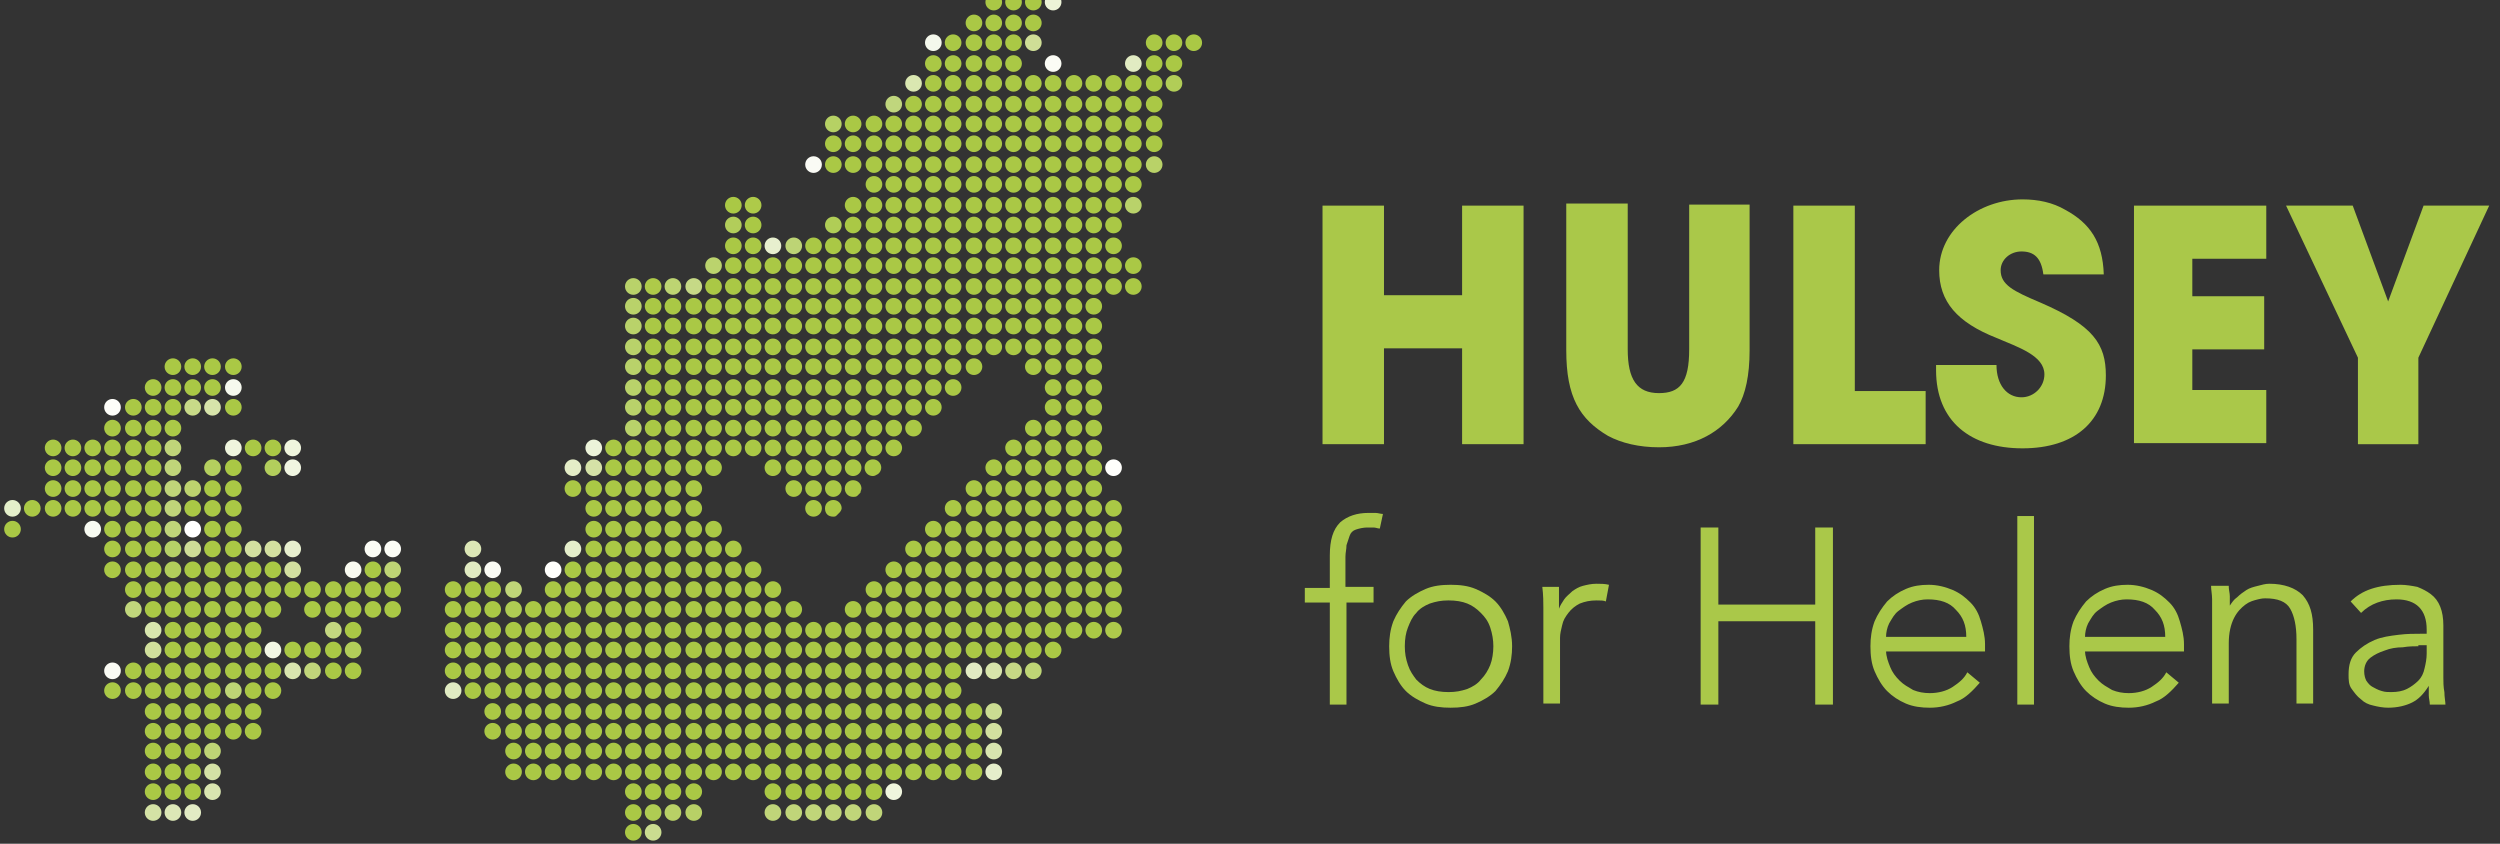<?xml version="1.0" encoding="UTF-8"?> <!-- Generator: Adobe Illustrator 24.2.1, SVG Export Plug-In . SVG Version: 6.00 Build 0) --> <svg xmlns="http://www.w3.org/2000/svg" xmlns:xlink="http://www.w3.org/1999/xlink" version="1.1" id="Layer_1" x="0px" y="0px" viewBox="0 0 240 81" style="enable-background:new 0 0 240 81;" xml:space="preserve"><rect x="0" y="0" width="240" height="81" fill="#333333" stroke="none"/> <style type="text/css"> .st0{enable-background:new ;} .st1{fill:#AAC849;} .st2{fill:#CADC90;} .st3{fill:#AAC845;} .st4{fill:#C0D579;} .st5{fill:#B8D066;} .st6{fill:#AFCC53;} .st7{fill:#E2EBC4;} .st8{fill:#DCE7B6;} .st9{fill:#D4E2A5;} .st10{fill:#EFF5DD;} .st11{fill:#D9E5B0;} .st12{fill:#E5EECB;} .st13{fill:#AECA49;} .st14{fill:#ABC947;} .st15{fill:#AAC945;} .st16{fill:#D4E1A5;} .st17{fill:#D8E5AF;} .st18{fill:#BED475;} .st19{fill:#D2E09F;} .st20{fill:#CBDC92;} .st21{fill:#E0EBC2;} .st22{fill:#BDD575;} .st23{fill:#AAC946;} .st24{fill:#BED575;} .st25{fill:#C6D885;} .st26{fill:#D7E4AA;} .st27{fill:#E2EBC3;} .st28{fill:#C1D67A;} .st29{fill:#D9E5AF;} .st30{fill:#FAFBF4;} .st31{fill:#B2CD59;} .st32{fill:#F2F7E4;} .st33{fill:#D1E09C;} .st34{fill:#AECA4B;} .st35{fill:#C4D780;} .st36{fill:#D8E6AE;} .st37{fill:#C1D77C;} .st38{fill:#C0D678;} .st39{fill:#FFFFFC;} .st40{fill:#E1EBC2;} .st41{fill:#F9FAF0;} .st42{fill:#D3E0A0;} .st43{fill:#B2CE5B;} .st44{fill:#FBFCF5;} .st45{fill:#E7EFCE;} .st46{fill:#CEDD97;} .st47{fill:#B6D167;} .st48{fill:#FFFFFF;} .st49{fill:#F8FBF2;} .st50{fill:#E4EFCA;} .st51{fill:#BDD36E;} .st52{fill:#D5E2A7;} .st53{fill:#E4EDC7;} .st54{fill:#F0F5E1;} .st55{fill:#B3CE5C;} .st56{fill:#B4CF5E;} .st57{fill:#ECF3DA;} .st58{fill:#B9D26A;} .st59{fill:#C8DA88;} .st60{fill:#FDFDF9;} .st61{fill:#F6F9EE;} .st62{fill:#C6D986;} .st63{fill:#BDD472;} .st64{fill:#BBD36D;} .st65{fill:#BDD475;} .st66{fill:#B0CD56;} .st67{fill:#B2CD5A;} .st68{fill:#B9D268;} .st69{fill:#FAFBF5;} .st70{fill:#B6D164;} .st71{fill:#C0D67D;} .st72{fill:#B1CD57;} .st73{fill:#DAE7B1;} .st74{fill:#CFDE96;} .st75{fill:#F4F8EC;} .st76{fill:#ECF3D7;} </style> <g transform="translate(530.162 132.74)"> <g class="st0"> <path class="st1" d="M-389.8-90.1v-9.2h-7.5v9.2h-5.9v-22.9h5.9v8.6h7.5v-8.6h5.9v22.9H-389.8z"></path> <path class="st1" d="M-368.1-113.1h5.9v14c0,2.4-0.4,4.2-1.1,5.4c-1.5,2.4-4.1,3.9-7.6,3.9c-1.9,0-3.6-0.4-4.9-1.1 c-2.7-1.6-4-3.7-4-8.2v-14.1h5.9v14c0,2.9,0.9,4.2,3,4.2c2,0,2.9-1,2.9-4.2V-113.1z"></path> <path class="st1" d="M-358-90.1v-22.9h5.9v17.8h6.8v5.1H-358z"></path> <path class="st1" d="M-334-106.4c-0.2-1.6-0.9-2.2-2.1-2.2c-1.1,0-2,0.8-2,1.8c0,1.4,1.2,2,3.8,3.1c5.1,2.2,6.3,4,6.3,7 c0,4.4-3,7-8,7c-5,0-8.3-2.6-8.3-7.5v-0.5h5.8c0,1.9,1,3.1,2.4,3.1c1.2,0,2.2-1,2.2-2.2c0-1.8-2.5-2.6-4.6-3.5 c-3.8-1.5-5.5-3.5-5.5-6.5c0-3.9,3.8-6.8,8-6.8c1.5,0,2.9,0.3,4.1,1c2.4,1.3,3.6,3.1,3.7,6.2H-334z"></path> <path class="st1" d="M-325.3-90.1v-22.9h12.7v5.1h-7.1v3.6h6.9v5.1h-6.9v3.9h7.1v5.1H-325.3z"></path> <path class="st1" d="M-303.8-90.1v-8.3l-6.9-14.6h6.4l3.4,9.2l3.4-9.2h6.3l-6.8,14.6v8.3H-303.8z"></path> </g> <g class="st0"> <path class="st1" d="M-398.2-74.9h-2.7v9.8h-1.6v-9.8h-2.4v-1.4h2.4v-3.1c0-1.5,0.3-2.5,1-3.2c0.7-0.6,1.6-0.9,2.7-0.9 c0.2,0,0.5,0,0.7,0c0.2,0,0.5,0.1,0.7,0.1l-0.3,1.4c-0.2,0-0.4-0.1-0.6-0.1c-0.2,0-0.4,0-0.6,0c-0.4,0-0.8,0.1-1.1,0.2 c-0.3,0.1-0.5,0.3-0.6,0.6c-0.1,0.3-0.2,0.6-0.3,0.9c0,0.4-0.1,0.7-0.1,1.1v2.9h2.7V-74.9z"></path> <path class="st1" d="M-385-70.7c0,0.8-0.1,1.6-0.4,2.4c-0.3,0.7-0.7,1.3-1.2,1.9c-0.5,0.5-1.2,0.9-1.9,1.2 c-0.7,0.3-1.5,0.4-2.4,0.4c-0.9,0-1.7-0.1-2.4-0.4c-0.7-0.3-1.4-0.7-1.9-1.2c-0.5-0.5-0.9-1.2-1.2-1.9c-0.3-0.7-0.4-1.5-0.4-2.4 c0-0.8,0.1-1.6,0.4-2.4c0.3-0.7,0.7-1.3,1.2-1.9c0.5-0.5,1.2-0.9,1.9-1.2c0.7-0.3,1.5-0.4,2.4-0.4c0.9,0,1.7,0.1,2.4,0.4 c0.7,0.3,1.4,0.7,1.9,1.2c0.5,0.5,0.9,1.2,1.2,1.9C-385.2-72.4-385-71.6-385-70.7z M-386.8-70.7c0-0.6-0.1-1.2-0.3-1.8 s-0.5-1-0.9-1.4c-0.4-0.4-0.8-0.7-1.3-0.9c-0.5-0.2-1.1-0.3-1.8-0.3s-1.2,0.1-1.8,0.3c-0.5,0.2-1,0.5-1.3,0.9 c-0.4,0.4-0.6,0.9-0.8,1.4s-0.3,1.1-0.3,1.8s0.1,1.2,0.3,1.8s0.5,1,0.8,1.4c0.4,0.4,0.8,0.7,1.3,0.9c0.5,0.2,1.1,0.3,1.8,0.3 s1.2-0.1,1.8-0.3c0.5-0.2,1-0.5,1.3-0.9c0.4-0.4,0.7-0.9,0.9-1.4S-386.8-70.1-386.8-70.7z"></path> <path class="st1" d="M-382-72.9c0-0.5,0-1,0-1.5c0-0.5,0-1.2-0.1-2h1.6v2.1h0c0.1-0.3,0.3-0.6,0.5-0.9c0.2-0.3,0.5-0.5,0.8-0.8 c0.3-0.2,0.6-0.4,1-0.5c0.4-0.1,0.8-0.2,1.3-0.2c0.4,0,0.8,0,1.2,0.1l-0.3,1.6c-0.2-0.1-0.5-0.1-0.9-0.1c-0.6,0-1.1,0.1-1.6,0.3 c-0.4,0.2-0.8,0.5-1.1,0.9c-0.3,0.4-0.5,0.7-0.6,1.2c-0.1,0.4-0.2,0.8-0.2,1.2v6.3h-1.6V-72.9z"></path> <path class="st1" d="M-366.9-82.1h1.7v7.4h9.3v-7.4h1.7v17h-1.7v-8h-9.3v8h-1.7V-82.1z"></path> <path class="st1" d="M-349.1-70.3c0,0.6,0.2,1.1,0.4,1.6c0.2,0.5,0.5,0.9,0.9,1.3c0.4,0.4,0.8,0.6,1.3,0.9c0.5,0.2,1,0.3,1.6,0.3 c0.8,0,1.6-0.2,2.2-0.6c0.6-0.4,1.1-0.8,1.4-1.4l1.2,1c-0.7,0.8-1.4,1.5-2.2,1.8c-0.8,0.4-1.7,0.6-2.6,0.6c-0.8,0-1.6-0.1-2.3-0.4 s-1.3-0.7-1.8-1.2c-0.5-0.5-0.9-1.2-1.2-1.9c-0.3-0.7-0.4-1.5-0.4-2.4c0-0.8,0.1-1.6,0.4-2.4c0.3-0.7,0.7-1.3,1.2-1.9 c0.5-0.5,1.1-0.9,1.8-1.2c0.7-0.3,1.4-0.4,2.2-0.4c0.8,0,1.6,0.2,2.3,0.5c0.7,0.3,1.2,0.7,1.7,1.2c0.5,0.5,0.8,1.1,1,1.8 c0.2,0.7,0.4,1.4,0.4,2.2v0.7H-349.1z M-341.4-71.6c0-1.1-0.3-1.9-1-2.6c-0.6-0.7-1.5-1-2.7-1c-0.5,0-1,0.1-1.5,0.3 c-0.5,0.2-0.9,0.5-1.3,0.8c-0.4,0.3-0.6,0.7-0.9,1.2c-0.2,0.4-0.3,0.9-0.3,1.3H-341.4z"></path> <path class="st1" d="M-334.9-65.1h-1.6v-18.1h1.6V-65.1z"></path> <path class="st1" d="M-330-70.3c0,0.6,0.2,1.1,0.4,1.6c0.2,0.5,0.5,0.9,0.9,1.3c0.4,0.4,0.8,0.6,1.3,0.9c0.5,0.2,1,0.3,1.6,0.3 c0.8,0,1.6-0.2,2.2-0.6c0.6-0.4,1.1-0.8,1.4-1.4l1.2,1c-0.7,0.8-1.4,1.5-2.2,1.8c-0.8,0.4-1.7,0.6-2.6,0.6c-0.8,0-1.6-0.1-2.3-0.4 s-1.3-0.7-1.8-1.2c-0.5-0.5-0.9-1.2-1.2-1.9c-0.3-0.7-0.4-1.5-0.4-2.4c0-0.8,0.1-1.6,0.4-2.4c0.3-0.7,0.7-1.3,1.2-1.9 c0.5-0.5,1.1-0.9,1.8-1.2c0.7-0.3,1.4-0.4,2.2-0.4c0.8,0,1.6,0.2,2.3,0.5c0.7,0.3,1.2,0.7,1.7,1.2c0.5,0.5,0.8,1.1,1,1.8 c0.2,0.7,0.4,1.4,0.4,2.2v0.7H-330z M-322.3-71.6c0-1.1-0.3-1.9-1-2.6c-0.6-0.7-1.5-1-2.7-1c-0.5,0-1,0.1-1.5,0.3 c-0.5,0.2-0.9,0.5-1.3,0.8c-0.4,0.3-0.6,0.7-0.9,1.2c-0.2,0.4-0.3,0.9-0.3,1.3H-322.3z"></path> <path class="st1" d="M-316.2-76.4c0,0.3,0.1,0.6,0.1,0.9c0,0.3,0,0.6,0,0.9h0c0.2-0.3,0.4-0.6,0.7-0.8c0.3-0.3,0.6-0.5,0.9-0.7 c0.3-0.2,0.7-0.3,1.1-0.4c0.4-0.1,0.7-0.2,1.1-0.2c1.4,0,2.5,0.4,3.2,1.1c0.7,0.8,1,1.8,1,3.3v7.1h-1.6v-6.2 c0-1.2-0.2-2.2-0.6-2.9s-1.2-1-2.4-1c-0.1,0-0.3,0-0.7,0.1c-0.4,0.1-0.8,0.2-1.2,0.5c-0.4,0.3-0.8,0.7-1.1,1.3s-0.5,1.4-0.5,2.4 v5.8h-1.6v-8.8c0-0.3,0-0.7,0-1.2c0-0.5-0.1-0.9-0.1-1.3H-316.2z"></path> <path class="st1" d="M-297.2-72v-0.3c0-1.9-1-2.9-2.9-2.9c-1.3,0-2.5,0.4-3.4,1.3l-1-1.1c1.1-1.1,2.6-1.6,4.8-1.6 c0.5,0,1.1,0.1,1.6,0.2c0.5,0.2,0.9,0.4,1.3,0.7c0.4,0.3,0.7,0.7,0.9,1.2c0.2,0.5,0.3,1.1,0.3,1.8v5c0,0.4,0,0.9,0.1,1.4 c0,0.5,0.1,0.9,0.1,1.2h-1.5c0-0.3-0.1-0.6-0.1-0.9c0-0.3,0-0.6,0-0.9h0c-0.5,0.8-1,1.3-1.6,1.6c-0.6,0.3-1.4,0.5-2.3,0.5 c-0.5,0-1-0.1-1.4-0.2c-0.5-0.1-0.9-0.3-1.2-0.6c-0.4-0.3-0.6-0.6-0.9-1s-0.3-0.9-0.3-1.4c0-0.9,0.2-1.6,0.7-2.1 c0.5-0.5,1.1-0.9,1.8-1.2s1.5-0.4,2.3-0.5c0.8-0.1,1.5-0.1,2.2-0.1H-297.2z M-298-70.7c-0.4,0-0.9,0-1.5,0.1 c-0.6,0-1.2,0.1-1.7,0.3c-0.6,0.2-1,0.4-1.4,0.7c-0.4,0.3-0.6,0.8-0.6,1.3c0,0.4,0.1,0.7,0.2,0.9c0.2,0.3,0.4,0.5,0.6,0.6 s0.5,0.3,0.9,0.4c0.3,0.1,0.6,0.1,0.9,0.1c0.6,0,1.1-0.1,1.5-0.3c0.4-0.2,0.8-0.5,1.1-0.8s0.5-0.7,0.6-1.2 c0.1-0.4,0.2-0.9,0.2-1.4v-0.8H-298z"></path> </g> </g> <g> <circle class="st2" cx="62.7" cy="79.9" r="0.8"></circle> <circle class="st3" cx="60.8" cy="79.9" r="0.8"></circle> <circle class="st4" cx="83.9" cy="78" r="0.8"></circle> <circle class="st4" cx="81.9" cy="78" r="0.8"></circle> <circle class="st4" cx="80" cy="78" r="0.8"></circle> <circle class="st4" cx="78.1" cy="78" r="0.8"></circle> <circle class="st4" cx="76.2" cy="78" r="0.8"></circle> <circle class="st4" cx="74.2" cy="78" r="0.8"></circle> <circle class="st5" cx="66.6" cy="78" r="0.8"></circle> <circle class="st5" cx="64.6" cy="78" r="0.8"></circle> <circle class="st6" cx="62.7" cy="78" r="0.8"></circle> <circle class="st3" cx="60.8" cy="78" r="0.8"></circle> <circle class="st7" cx="18.5" cy="78" r="0.8"></circle> <circle class="st8" cx="16.6" cy="78" r="0.8"></circle> <circle class="st9" cx="14.7" cy="78" r="0.8"></circle> <circle class="st10" cx="85.8" cy="76" r="0.8"></circle> <circle class="st3" cx="83.9" cy="76" r="0.8"></circle> <circle class="st3" cx="81.9" cy="76" r="0.8"></circle> <circle class="st3" cx="80" cy="76" r="0.8"></circle> <circle class="st3" cx="78.1" cy="76" r="0.8"></circle> <circle class="st3" cx="76.2" cy="76" r="0.8"></circle> <circle class="st3" cx="74.2" cy="76" r="0.8"></circle> <circle class="st3" cx="66.6" cy="76" r="0.8"></circle> <circle class="st3" cx="64.6" cy="76" r="0.8"></circle> <circle class="st3" cx="62.7" cy="76" r="0.8"></circle> <circle class="st3" cx="60.8" cy="76" r="0.8"></circle> <circle class="st11" cx="20.4" cy="76" r="0.8"></circle> <circle class="st3" cx="18.5" cy="76" r="0.8"></circle> <circle class="st3" cx="16.6" cy="76" r="0.8"></circle> <circle class="st3" cx="14.7" cy="76" r="0.8"></circle> <circle class="st12" cx="95.4" cy="74.1" r="0.8"></circle> <circle class="st13" cx="93.5" cy="74.1" r="0.8"></circle> <circle class="st14" cx="91.5" cy="74.1" r="0.8"></circle> <circle class="st14" cx="89.6" cy="74.1" r="0.8"></circle> <circle class="st14" cx="87.7" cy="74.1" r="0.8"></circle> <circle class="st15" cx="85.8" cy="74.1" r="0.8"></circle> <circle class="st3" cx="83.9" cy="74.1" r="0.8"></circle> <circle class="st3" cx="81.9" cy="74.1" r="0.8"></circle> <circle class="st3" cx="80" cy="74.1" r="0.8"></circle> <circle class="st3" cx="78.1" cy="74.1" r="0.8"></circle> <circle class="st3" cx="76.2" cy="74.1" r="0.8"></circle> <circle class="st3" cx="74.2" cy="74.1" r="0.8"></circle> <circle class="st3" cx="72.3" cy="74.1" r="0.8"></circle> <circle class="st3" cx="70.4" cy="74.1" r="0.8"></circle> <circle class="st3" cx="68.5" cy="74.1" r="0.8"></circle> <circle class="st3" cx="66.6" cy="74.1" r="0.8"></circle> <circle class="st3" cx="64.6" cy="74.1" r="0.8"></circle> <circle class="st3" cx="62.7" cy="74.1" r="0.8"></circle> <circle class="st3" cx="60.8" cy="74.1" r="0.8"></circle> <circle class="st3" cx="58.9" cy="74.1" r="0.8"></circle> <circle class="st3" cx="57" cy="74.1" r="0.8"></circle> <circle class="st3" cx="55" cy="74.1" r="0.8"></circle> <circle class="st3" cx="53.1" cy="74.1" r="0.8"></circle> <circle class="st3" cx="51.2" cy="74.1" r="0.8"></circle> <circle class="st3" cx="49.3" cy="74.1" r="0.8"></circle> <circle class="st16" cx="20.4" cy="74.1" r="0.8"></circle> <circle class="st3" cx="18.5" cy="74.1" r="0.8"></circle> <circle class="st3" cx="16.6" cy="74.1" r="0.8"></circle> <circle class="st3" cx="14.7" cy="74.1" r="0.8"></circle> <circle class="st17" cx="95.4" cy="72.1" r="0.8"></circle> <circle class="st3" cx="93.5" cy="72.1" r="0.8"></circle> <circle class="st3" cx="91.5" cy="72.1" r="0.8"></circle> <circle class="st3" cx="89.6" cy="72.1" r="0.8"></circle> <circle class="st3" cx="87.7" cy="72.1" r="0.8"></circle> <circle class="st3" cx="85.8" cy="72.1" r="0.8"></circle> <circle class="st3" cx="83.9" cy="72.1" r="0.8"></circle> <circle class="st3" cx="81.9" cy="72.1" r="0.8"></circle> <circle class="st3" cx="80" cy="72.1" r="0.8"></circle> <circle class="st3" cx="78.1" cy="72.1" r="0.8"></circle> <circle class="st3" cx="76.2" cy="72.1" r="0.8"></circle> <circle class="st3" cx="74.2" cy="72.1" r="0.8"></circle> <circle class="st3" cx="72.3" cy="72.1" r="0.8"></circle> <circle class="st3" cx="70.4" cy="72.1" r="0.8"></circle> <circle class="st3" cx="68.5" cy="72.1" r="0.8"></circle> <circle class="st3" cx="66.6" cy="72.1" r="0.8"></circle> <circle class="st3" cx="64.6" cy="72.1" r="0.8"></circle> <circle class="st3" cx="62.7" cy="72.1" r="0.8"></circle> <circle class="st3" cx="60.8" cy="72.1" r="0.8"></circle> <circle class="st3" cx="58.9" cy="72.1" r="0.8"></circle> <circle class="st3" cx="57" cy="72.1" r="0.8"></circle> <circle class="st3" cx="55" cy="72.1" r="0.8"></circle> <circle class="st3" cx="53.1" cy="72.1" r="0.8"></circle> <circle class="st3" cx="51.2" cy="72.1" r="0.8"></circle> <circle class="st3" cx="49.3" cy="72.1" r="0.8"></circle> <circle class="st18" cx="20.4" cy="72.1" r="0.8"></circle> <circle class="st3" cx="18.5" cy="72.1" r="0.8"></circle> <circle class="st3" cx="16.6" cy="72.1" r="0.8"></circle> <circle class="st3" cx="14.7" cy="72.1" r="0.8"></circle> <circle class="st19" cx="95.4" cy="70.2" r="0.8"></circle> <circle class="st3" cx="93.5" cy="70.2" r="0.8"></circle> <circle class="st3" cx="91.5" cy="70.2" r="0.8"></circle> <circle class="st3" cx="89.6" cy="70.2" r="0.8"></circle> <circle class="st3" cx="87.7" cy="70.2" r="0.8"></circle> <circle class="st3" cx="85.8" cy="70.2" r="0.8"></circle> <circle class="st3" cx="83.9" cy="70.2" r="0.8"></circle> <circle class="st3" cx="81.9" cy="70.2" r="0.8"></circle> <circle class="st3" cx="80" cy="70.2" r="0.8"></circle> <circle class="st3" cx="78.1" cy="70.2" r="0.8"></circle> <circle class="st3" cx="76.2" cy="70.2" r="0.8"></circle> <circle class="st3" cx="74.2" cy="70.2" r="0.8"></circle> <circle class="st3" cx="72.3" cy="70.2" r="0.8"></circle> <circle class="st3" cx="70.4" cy="70.2" r="0.8"></circle> <circle class="st3" cx="68.5" cy="70.2" r="0.8"></circle> <circle class="st3" cx="66.6" cy="70.2" r="0.8"></circle> <circle class="st3" cx="64.6" cy="70.2" r="0.8"></circle> <circle class="st3" cx="62.7" cy="70.2" r="0.8"></circle> <circle class="st3" cx="60.8" cy="70.2" r="0.8"></circle> <circle class="st3" cx="58.9" cy="70.2" r="0.8"></circle> <circle class="st3" cx="57" cy="70.2" r="0.8"></circle> <circle class="st3" cx="55" cy="70.2" r="0.8"></circle> <circle class="st3" cx="53.1" cy="70.2" r="0.8"></circle> <circle class="st3" cx="51.2" cy="70.2" r="0.8"></circle> <circle class="st3" cx="49.3" cy="70.2" r="0.8"></circle> <circle class="st3" cx="47.3" cy="70.2" r="0.8"></circle> <circle class="st3" cx="24.3" cy="70.2" r="0.8"></circle> <circle class="st3" cx="22.4" cy="70.2" r="0.8"></circle> <circle class="st3" cx="20.4" cy="70.2" r="0.8"></circle> <circle class="st3" cx="18.5" cy="70.2" r="0.8"></circle> <circle class="st3" cx="16.6" cy="70.2" r="0.8"></circle> <circle class="st3" cx="14.7" cy="70.2" r="0.8"></circle> <circle class="st20" cx="95.4" cy="68.3" r="0.8"></circle> <circle class="st3" cx="93.5" cy="68.3" r="0.8"></circle> <circle class="st3" cx="91.5" cy="68.3" r="0.8"></circle> <circle class="st3" cx="89.6" cy="68.3" r="0.8"></circle> <circle class="st3" cx="87.7" cy="68.3" r="0.8"></circle> <circle class="st3" cx="85.8" cy="68.3" r="0.8"></circle> <circle class="st3" cx="83.9" cy="68.3" r="0.8"></circle> <circle class="st3" cx="81.9" cy="68.3" r="0.8"></circle> <circle class="st3" cx="80" cy="68.3" r="0.8"></circle> <circle class="st3" cx="78.1" cy="68.3" r="0.8"></circle> <circle class="st3" cx="76.2" cy="68.3" r="0.8"></circle> <circle class="st3" cx="74.2" cy="68.3" r="0.8"></circle> <circle class="st3" cx="72.3" cy="68.3" r="0.8"></circle> <circle class="st3" cx="70.4" cy="68.3" r="0.8"></circle> <circle class="st3" cx="68.5" cy="68.3" r="0.8"></circle> <circle class="st3" cx="66.6" cy="68.3" r="0.8"></circle> <circle class="st3" cx="64.6" cy="68.3" r="0.8"></circle> <circle class="st3" cx="62.7" cy="68.3" r="0.8"></circle> <circle class="st3" cx="60.8" cy="68.3" r="0.8"></circle> <circle class="st3" cx="58.9" cy="68.3" r="0.8"></circle> <circle class="st3" cx="57" cy="68.3" r="0.8"></circle> <circle class="st3" cx="55" cy="68.3" r="0.8"></circle> <circle class="st3" cx="53.1" cy="68.3" r="0.8"></circle> <circle class="st3" cx="51.2" cy="68.3" r="0.8"></circle> <circle class="st3" cx="49.3" cy="68.3" r="0.8"></circle> <circle class="st3" cx="47.3" cy="68.3" r="0.8"></circle> <circle class="st3" cx="24.3" cy="68.3" r="0.8"></circle> <circle class="st3" cx="22.4" cy="68.3" r="0.8"></circle> <circle class="st3" cx="20.4" cy="68.3" r="0.8"></circle> <circle class="st3" cx="18.5" cy="68.3" r="0.8"></circle> <circle class="st3" cx="16.6" cy="68.3" r="0.8"></circle> <circle class="st3" cx="14.7" cy="68.3" r="0.8"></circle> <circle class="st3" cx="91.5" cy="66.3" r="0.8"></circle> <circle class="st3" cx="89.6" cy="66.3" r="0.8"></circle> <circle class="st3" cx="87.7" cy="66.3" r="0.8"></circle> <circle class="st3" cx="85.8" cy="66.3" r="0.8"></circle> <circle class="st3" cx="83.9" cy="66.3" r="0.8"></circle> <circle class="st3" cx="81.9" cy="66.3" r="0.8"></circle> <circle class="st3" cx="80" cy="66.3" r="0.8"></circle> <circle class="st3" cx="78.1" cy="66.3" r="0.8"></circle> <circle class="st3" cx="76.2" cy="66.3" r="0.8"></circle> <circle class="st3" cx="74.2" cy="66.3" r="0.8"></circle> <circle class="st3" cx="72.3" cy="66.3" r="0.8"></circle> <circle class="st3" cx="70.4" cy="66.3" r="0.8"></circle> <circle class="st3" cx="68.5" cy="66.3" r="0.8"></circle> <circle class="st3" cx="66.6" cy="66.3" r="0.8"></circle> <circle class="st3" cx="64.6" cy="66.3" r="0.8"></circle> <circle class="st3" cx="62.7" cy="66.3" r="0.8"></circle> <circle class="st3" cx="60.8" cy="66.3" r="0.8"></circle> <circle class="st3" cx="58.9" cy="66.3" r="0.8"></circle> <circle class="st3" cx="57" cy="66.3" r="0.8"></circle> <circle class="st3" cx="55" cy="66.3" r="0.8"></circle> <circle class="st3" cx="53.1" cy="66.3" r="0.8"></circle> <circle class="st3" cx="51.2" cy="66.3" r="0.8"></circle> <circle class="st3" cx="49.3" cy="66.3" r="0.8"></circle> <circle class="st3" cx="47.3" cy="66.3" r="0.8"></circle> <circle class="st3" cx="45.4" cy="66.3" r="0.8"></circle> <circle class="st21" cx="43.5" cy="66.3" r="0.8"></circle> <circle class="st3" cx="26.2" cy="66.3" r="0.8"></circle> <circle class="st3" cx="24.3" cy="66.3" r="0.8"></circle> <circle class="st22" cx="22.4" cy="66.3" r="0.8"></circle> <circle class="st3" cx="20.4" cy="66.3" r="0.8"></circle> <circle class="st3" cx="18.5" cy="66.3" r="0.8"></circle> <circle class="st3" cx="16.6" cy="66.3" r="0.8"></circle> <circle class="st3" cx="14.7" cy="66.3" r="0.8"></circle> <circle class="st3" cx="12.8" cy="66.3" r="0.8"></circle> <circle class="st23" cx="10.8" cy="66.3" r="0.8"></circle> <circle class="st24" cx="99.2" cy="64.4" r="0.8"></circle> <circle class="st25" cx="97.3" cy="64.4" r="0.8"></circle> <circle class="st26" cx="95.4" cy="64.4" r="0.8"></circle> <circle class="st27" cx="93.5" cy="64.4" r="0.8"></circle> <circle class="st3" cx="91.5" cy="64.4" r="0.8"></circle> <circle class="st3" cx="89.6" cy="64.4" r="0.8"></circle> <circle class="st3" cx="87.7" cy="64.4" r="0.8"></circle> <circle class="st3" cx="85.8" cy="64.4" r="0.8"></circle> <circle class="st3" cx="83.9" cy="64.4" r="0.8"></circle> <circle class="st3" cx="81.9" cy="64.4" r="0.8"></circle> <circle class="st3" cx="80" cy="64.4" r="0.8"></circle> <circle class="st3" cx="78.1" cy="64.4" r="0.8"></circle> <circle class="st3" cx="76.2" cy="64.4" r="0.8"></circle> <circle class="st3" cx="74.2" cy="64.4" r="0.8"></circle> <circle class="st3" cx="72.3" cy="64.4" r="0.8"></circle> <circle class="st3" cx="70.4" cy="64.4" r="0.8"></circle> <circle class="st3" cx="68.5" cy="64.4" r="0.8"></circle> <circle class="st3" cx="66.6" cy="64.4" r="0.8"></circle> <circle class="st3" cx="64.6" cy="64.4" r="0.8"></circle> <circle class="st3" cx="62.7" cy="64.4" r="0.8"></circle> <circle class="st3" cx="60.8" cy="64.4" r="0.8"></circle> <circle class="st3" cx="58.9" cy="64.4" r="0.8"></circle> <circle class="st3" cx="57" cy="64.4" r="0.8"></circle> <circle class="st3" cx="55" cy="64.4" r="0.8"></circle> <circle class="st3" cx="53.1" cy="64.4" r="0.8"></circle> <circle class="st3" cx="51.2" cy="64.4" r="0.8"></circle> <circle class="st3" cx="49.3" cy="64.4" r="0.8"></circle> <circle class="st3" cx="47.3" cy="64.4" r="0.8"></circle> <circle class="st3" cx="45.4" cy="64.4" r="0.8"></circle> <circle class="st3" cx="43.5" cy="64.4" r="0.8"></circle> <circle class="st3" cx="33.9" cy="64.4" r="0.8"></circle> <circle class="st3" cx="32" cy="64.4" r="0.8"></circle> <circle class="st28" cx="30" cy="64.4" r="0.8"></circle> <circle class="st29" cx="28.1" cy="64.4" r="0.8"></circle> <circle class="st3" cx="26.2" cy="64.4" r="0.8"></circle> <circle class="st3" cx="24.3" cy="64.4" r="0.8"></circle> <circle class="st3" cx="22.4" cy="64.4" r="0.8"></circle> <circle class="st3" cx="20.4" cy="64.4" r="0.8"></circle> <circle class="st3" cx="18.5" cy="64.4" r="0.8"></circle> <circle class="st3" cx="16.6" cy="64.4" r="0.8"></circle> <circle class="st3" cx="14.7" cy="64.4" r="0.8"></circle> <circle class="st3" cx="12.8" cy="64.4" r="0.8"></circle> <circle class="st30" cx="10.8" cy="64.4" r="0.8"></circle> <circle class="st3" cx="101.1" cy="62.4" r="0.8"></circle> <circle class="st3" cx="99.2" cy="62.4" r="0.8"></circle> <circle class="st3" cx="97.3" cy="62.4" r="0.8"></circle> <circle class="st3" cx="95.4" cy="62.4" r="0.8"></circle> <circle class="st3" cx="93.5" cy="62.4" r="0.8"></circle> <circle class="st3" cx="91.5" cy="62.4" r="0.8"></circle> <circle class="st3" cx="89.6" cy="62.4" r="0.8"></circle> <circle class="st3" cx="87.7" cy="62.4" r="0.8"></circle> <circle class="st3" cx="85.8" cy="62.4" r="0.8"></circle> <circle class="st3" cx="83.9" cy="62.4" r="0.8"></circle> <circle class="st3" cx="81.9" cy="62.4" r="0.8"></circle> <circle class="st3" cx="80" cy="62.4" r="0.8"></circle> <circle class="st3" cx="78.1" cy="62.4" r="0.8"></circle> <circle class="st3" cx="76.2" cy="62.4" r="0.8"></circle> <circle class="st3" cx="74.2" cy="62.4" r="0.8"></circle> <circle class="st3" cx="72.3" cy="62.4" r="0.8"></circle> <circle class="st3" cx="70.4" cy="62.4" r="0.8"></circle> <circle class="st3" cx="68.5" cy="62.4" r="0.8"></circle> <circle class="st3" cx="66.6" cy="62.4" r="0.8"></circle> <circle class="st3" cx="64.6" cy="62.4" r="0.8"></circle> <circle class="st3" cx="62.7" cy="62.4" r="0.8"></circle> <circle class="st3" cx="60.8" cy="62.4" r="0.8"></circle> <circle class="st3" cx="58.9" cy="62.4" r="0.8"></circle> <circle class="st3" cx="57" cy="62.4" r="0.8"></circle> <circle class="st3" cx="55" cy="62.4" r="0.8"></circle> <circle class="st3" cx="53.1" cy="62.4" r="0.8"></circle> <circle class="st3" cx="51.2" cy="62.4" r="0.8"></circle> <circle class="st3" cx="49.3" cy="62.4" r="0.8"></circle> <circle class="st3" cx="47.3" cy="62.4" r="0.8"></circle> <circle class="st3" cx="45.4" cy="62.4" r="0.8"></circle> <circle class="st3" cx="43.5" cy="62.4" r="0.8"></circle> <circle class="st31" cx="33.9" cy="62.4" r="0.8"></circle> <circle class="st3" cx="32" cy="62.4" r="0.8"></circle> <circle class="st3" cx="30" cy="62.4" r="0.8"></circle> <circle class="st3" cx="28.1" cy="62.4" r="0.8"></circle> <circle class="st32" cx="26.2" cy="62.4" r="0.8"></circle> <circle class="st3" cx="24.3" cy="62.4" r="0.8"></circle> <circle class="st3" cx="22.4" cy="62.4" r="0.8"></circle> <circle class="st3" cx="20.4" cy="62.4" r="0.8"></circle> <circle class="st3" cx="18.5" cy="62.4" r="0.8"></circle> <circle class="st3" cx="16.6" cy="62.4" r="0.8"></circle> <circle class="st33" cx="14.7" cy="62.4" r="0.8"></circle> <circle class="st34" cx="106.9" cy="60.5" r="0.8"></circle> <circle class="st3" cx="105" cy="60.5" r="0.8"></circle> <circle class="st23" cx="103.1" cy="60.5" r="0.8"></circle> <circle class="st3" cx="101.1" cy="60.5" r="0.8"></circle> <circle class="st3" cx="99.2" cy="60.5" r="0.8"></circle> <circle class="st3" cx="97.3" cy="60.5" r="0.8"></circle> <circle class="st3" cx="95.4" cy="60.5" r="0.8"></circle> <circle class="st3" cx="93.5" cy="60.5" r="0.8"></circle> <circle class="st3" cx="91.5" cy="60.5" r="0.8"></circle> <circle class="st3" cx="89.6" cy="60.5" r="0.8"></circle> <circle class="st3" cx="87.7" cy="60.5" r="0.8"></circle> <circle class="st3" cx="85.8" cy="60.5" r="0.8"></circle> <circle class="st3" cx="83.9" cy="60.5" r="0.8"></circle> <circle class="st3" cx="81.9" cy="60.5" r="0.8"></circle> <circle class="st3" cx="80" cy="60.5" r="0.8"></circle> <circle class="st3" cx="78.1" cy="60.5" r="0.8"></circle> <circle class="st3" cx="76.2" cy="60.5" r="0.8"></circle> <circle class="st3" cx="74.2" cy="60.5" r="0.8"></circle> <circle class="st3" cx="72.3" cy="60.5" r="0.8"></circle> <circle class="st3" cx="70.4" cy="60.5" r="0.8"></circle> <circle class="st3" cx="68.5" cy="60.5" r="0.8"></circle> <circle class="st3" cx="66.6" cy="60.5" r="0.8"></circle> <circle class="st3" cx="64.6" cy="60.5" r="0.8"></circle> <circle class="st3" cx="62.7" cy="60.5" r="0.8"></circle> <circle class="st3" cx="60.8" cy="60.5" r="0.8"></circle> <circle class="st3" cx="58.9" cy="60.5" r="0.8"></circle> <circle class="st3" cx="57" cy="60.5" r="0.8"></circle> <circle class="st3" cx="55" cy="60.5" r="0.8"></circle> <circle class="st3" cx="53.1" cy="60.5" r="0.8"></circle> <circle class="st3" cx="51.2" cy="60.5" r="0.8"></circle> <circle class="st3" cx="49.3" cy="60.5" r="0.8"></circle> <circle class="st3" cx="47.3" cy="60.5" r="0.8"></circle> <circle class="st3" cx="45.4" cy="60.5" r="0.8"></circle> <circle class="st3" cx="43.5" cy="60.5" r="0.8"></circle> <circle class="st3" cx="33.9" cy="60.5" r="0.8"></circle> <circle class="st35" cx="32" cy="60.5" r="0.8"></circle> <circle class="st3" cx="24.3" cy="60.5" r="0.8"></circle> <circle class="st3" cx="22.4" cy="60.5" r="0.8"></circle> <circle class="st3" cx="20.4" cy="60.5" r="0.8"></circle> <circle class="st3" cx="18.5" cy="60.5" r="0.8"></circle> <circle class="st3" cx="16.6" cy="60.5" r="0.8"></circle> <circle class="st36" cx="14.7" cy="60.5" r="0.8"></circle> <circle class="st3" cx="106.9" cy="58.5" r="0.8"></circle> <circle class="st3" cx="105" cy="58.5" r="0.8"></circle> <circle class="st3" cx="103.1" cy="58.5" r="0.8"></circle> <circle class="st3" cx="101.1" cy="58.5" r="0.8"></circle> <circle class="st3" cx="66.6" cy="58.5" r="0.8"></circle> <circle class="st3" cx="64.6" cy="58.5" r="0.8"></circle> <circle class="st3" cx="62.7" cy="58.5" r="0.8"></circle> <circle class="st3" cx="60.8" cy="58.5" r="0.8"></circle> <circle class="st3" cx="58.9" cy="58.5" r="0.8"></circle> <circle class="st3" cx="57" cy="58.5" r="0.8"></circle> <circle class="st3" cx="55" cy="58.5" r="0.8"></circle> <circle class="st3" cx="53.1" cy="58.5" r="0.8"></circle> <circle class="st3" cx="51.2" cy="58.5" r="0.8"></circle> <circle class="st6" cx="49.3" cy="58.5" r="0.8"></circle> <circle class="st3" cx="47.3" cy="58.5" r="0.8"></circle> <circle class="st3" cx="45.4" cy="58.5" r="0.8"></circle> <circle class="st3" cx="43.5" cy="58.5" r="0.8"></circle> <circle class="st3" cx="37.7" cy="58.5" r="0.8"></circle> <circle class="st3" cx="35.8" cy="58.5" r="0.8"></circle> <circle class="st3" cx="33.9" cy="58.5" r="0.8"></circle> <circle class="st3" cx="32" cy="58.5" r="0.8"></circle> <circle class="st15" cx="30" cy="58.5" r="0.8"></circle> <circle class="st3" cx="26.2" cy="58.5" r="0.8"></circle> <circle class="st3" cx="24.3" cy="58.5" r="0.8"></circle> <circle class="st3" cx="22.4" cy="58.5" r="0.8"></circle> <circle class="st3" cx="20.4" cy="58.5" r="0.8"></circle> <circle class="st3" cx="18.5" cy="58.5" r="0.8"></circle> <circle class="st3" cx="16.6" cy="58.5" r="0.8"></circle> <circle class="st3" cx="14.7" cy="58.5" r="0.8"></circle> <circle class="st37" cx="12.8" cy="58.5" r="0.8"></circle> <circle class="st3" cx="106.9" cy="56.6" r="0.8"></circle> <circle class="st3" cx="105" cy="56.6" r="0.8"></circle> <circle class="st3" cx="103.1" cy="56.6" r="0.8"></circle> <circle class="st3" cx="101.1" cy="56.6" r="0.8"></circle> <circle class="st3" cx="66.6" cy="56.6" r="0.8"></circle> <circle class="st3" cx="64.6" cy="56.6" r="0.8"></circle> <circle class="st3" cx="62.7" cy="56.6" r="0.8"></circle> <circle class="st3" cx="60.8" cy="56.6" r="0.8"></circle> <circle class="st3" cx="58.9" cy="56.6" r="0.8"></circle> <circle class="st3" cx="57" cy="56.6" r="0.8"></circle> <circle class="st3" cx="55" cy="56.6" r="0.8"></circle> <circle class="st3" cx="53.1" cy="56.6" r="0.8"></circle> <circle class="st38" cx="49.3" cy="56.6" r="0.8"></circle> <circle class="st3" cx="47.3" cy="56.6" r="0.8"></circle> <circle class="st3" cx="45.4" cy="56.6" r="0.8"></circle> <circle class="st3" cx="43.5" cy="56.6" r="0.8"></circle> <circle class="st3" cx="37.7" cy="56.6" r="0.8"></circle> <circle class="st3" cx="35.8" cy="56.6" r="0.8"></circle> <circle class="st3" cx="33.9" cy="56.6" r="0.8"></circle> <circle class="st3" cx="32" cy="56.6" r="0.8"></circle> <circle class="st3" cx="30" cy="56.6" r="0.8"></circle> <circle class="st3" cx="28.1" cy="56.6" r="0.8"></circle> <circle class="st3" cx="26.2" cy="56.6" r="0.8"></circle> <circle class="st3" cx="24.3" cy="56.6" r="0.8"></circle> <circle class="st3" cx="22.4" cy="56.6" r="0.8"></circle> <circle class="st3" cx="20.4" cy="56.6" r="0.8"></circle> <circle class="st3" cx="18.5" cy="56.6" r="0.8"></circle> <circle class="st3" cx="16.6" cy="56.6" r="0.8"></circle> <circle class="st3" cx="14.7" cy="56.6" r="0.8"></circle> <circle class="st3" cx="12.8" cy="56.6" r="0.8"></circle> <circle class="st3" cx="106.9" cy="54.7" r="0.8"></circle> <circle class="st3" cx="105" cy="54.7" r="0.8"></circle> <circle class="st3" cx="103.1" cy="54.7" r="0.8"></circle> <circle class="st3" cx="101.1" cy="54.7" r="0.8"></circle> <circle class="st3" cx="66.6" cy="54.7" r="0.8"></circle> <circle class="st3" cx="64.6" cy="54.7" r="0.8"></circle> <circle class="st3" cx="62.7" cy="54.7" r="0.8"></circle> <circle class="st3" cx="60.8" cy="54.7" r="0.8"></circle> <circle class="st3" cx="58.9" cy="54.7" r="0.8"></circle> <circle class="st3" cx="57" cy="54.7" r="0.8"></circle> <circle class="st3" cx="55" cy="54.7" r="0.8"></circle> <circle class="st39" cx="53.1" cy="54.7" r="0.8"></circle> <circle class="st30" cx="47.3" cy="54.7" r="0.8"></circle> <circle class="st40" cx="45.4" cy="54.7" r="0.8"></circle> <circle class="st18" cx="37.7" cy="54.7" r="0.8"></circle> <circle class="st3" cx="35.8" cy="54.7" r="0.8"></circle> <circle class="st41" cx="33.9" cy="54.7" r="0.8"></circle> <circle class="st42" cx="28.1" cy="54.7" r="0.8"></circle> <circle class="st3" cx="26.2" cy="54.7" r="0.8"></circle> <circle class="st3" cx="24.3" cy="54.7" r="0.8"></circle> <circle class="st3" cx="22.4" cy="54.7" r="0.8"></circle> <circle class="st3" cx="20.4" cy="54.7" r="0.8"></circle> <circle class="st3" cx="18.5" cy="54.7" r="0.8"></circle> <circle class="st43" cx="16.6" cy="54.7" r="0.8"></circle> <circle class="st3" cx="14.7" cy="54.7" r="0.8"></circle> <circle class="st3" cx="12.8" cy="54.7" r="0.8"></circle> <circle class="st3" cx="10.8" cy="54.7" r="0.8"></circle> <circle class="st3" cx="106.9" cy="52.7" r="0.8"></circle> <circle class="st3" cx="105" cy="52.7" r="0.8"></circle> <circle class="st3" cx="103.1" cy="52.7" r="0.8"></circle> <circle class="st3" cx="101.1" cy="52.7" r="0.8"></circle> <circle class="st3" cx="66.6" cy="52.7" r="0.8"></circle> <circle class="st3" cx="64.6" cy="52.7" r="0.8"></circle> <circle class="st3" cx="62.7" cy="52.7" r="0.8"></circle> <circle class="st3" cx="60.8" cy="52.7" r="0.8"></circle> <circle class="st3" cx="58.9" cy="52.7" r="0.8"></circle> <circle class="st3" cx="57" cy="52.7" r="0.8"></circle> <circle class="st12" cx="55" cy="52.7" r="0.8"></circle> <circle class="st8" cx="45.4" cy="52.7" r="0.8"></circle> <circle class="st44" cx="37.7" cy="52.7" r="0.8"></circle> <circle class="st44" cx="35.8" cy="52.7" r="0.8"></circle> <circle class="st45" cx="28.1" cy="52.7" r="0.8"></circle> <circle class="st42" cx="26.2" cy="52.7" r="0.8"></circle> <circle class="st42" cx="24.3" cy="52.7" r="0.8"></circle> <circle class="st3" cx="22.4" cy="52.7" r="0.8"></circle> <circle class="st3" cx="20.4" cy="52.7" r="0.8"></circle> <circle class="st46" cx="18.5" cy="52.7" r="0.8"></circle> <circle class="st47" cx="16.6" cy="52.7" r="0.8"></circle> <circle class="st3" cx="14.7" cy="52.7" r="0.8"></circle> <circle class="st3" cx="12.8" cy="52.7" r="0.8"></circle> <circle class="st3" cx="10.8" cy="52.7" r="0.8"></circle> <circle class="st3" cx="106.9" cy="50.8" r="0.8"></circle> <circle class="st3" cx="105" cy="50.8" r="0.8"></circle> <circle class="st3" cx="103.1" cy="50.8" r="0.8"></circle> <circle class="st3" cx="101.1" cy="50.8" r="0.8"></circle> <circle class="st3" cx="66.6" cy="50.8" r="0.8"></circle> <circle class="st3" cx="64.6" cy="50.8" r="0.8"></circle> <circle class="st3" cx="62.7" cy="50.8" r="0.8"></circle> <circle class="st3" cx="60.8" cy="50.8" r="0.8"></circle> <circle class="st3" cx="58.9" cy="50.8" r="0.8"></circle> <circle class="st3" cx="57" cy="50.8" r="0.8"></circle> <circle class="st3" cx="22.4" cy="50.8" r="0.8"></circle> <circle class="st3" cx="20.4" cy="50.8" r="0.8"></circle> <circle class="st48" cx="18.5" cy="50.8" r="0.8"></circle> <circle class="st4" cx="16.6" cy="50.8" r="0.8"></circle> <circle class="st3" cx="14.7" cy="50.8" r="0.8"></circle> <circle class="st3" cx="12.8" cy="50.8" r="0.8"></circle> <circle class="st3" cx="10.8" cy="50.8" r="0.8"></circle> <circle class="st49" cx="8.9" cy="50.8" r="0.8"></circle> <circle class="st3" cx="1.2" cy="50.8" r="0.8"></circle> <circle class="st3" cx="106.9" cy="48.8" r="0.8"></circle> <circle class="st3" cx="105" cy="48.8" r="0.8"></circle> <circle class="st3" cx="103.1" cy="48.8" r="0.8"></circle> <circle class="st3" cx="101.1" cy="48.8" r="0.8"></circle> <circle class="st3" cx="66.6" cy="48.8" r="0.8"></circle> <circle class="st3" cx="64.6" cy="48.8" r="0.8"></circle> <circle class="st3" cx="62.7" cy="48.8" r="0.8"></circle> <circle class="st3" cx="60.8" cy="48.8" r="0.8"></circle> <circle class="st3" cx="58.9" cy="48.8" r="0.8"></circle> <circle class="st3" cx="57" cy="48.8" r="0.8"></circle> <circle class="st3" cx="22.4" cy="48.8" r="0.8"></circle> <circle class="st3" cx="20.4" cy="48.8" r="0.8"></circle> <circle class="st3" cx="18.5" cy="48.8" r="0.8"></circle> <circle class="st4" cx="16.6" cy="48.8" r="0.8"></circle> <circle class="st3" cx="14.7" cy="48.8" r="0.8"></circle> <circle class="st3" cx="12.8" cy="48.8" r="0.8"></circle> <circle class="st3" cx="10.8" cy="48.8" r="0.8"></circle> <circle class="st3" cx="8.9" cy="48.8" r="0.8"></circle> <circle class="st3" cx="7" cy="48.8" r="0.8"></circle> <circle class="st3" cx="5.1" cy="48.8" r="0.8"></circle> <circle class="st3" cx="3.1" cy="48.8" r="0.8"></circle> <circle class="st50" cx="1.2" cy="48.8" r="0.8"></circle> <circle class="st3" cx="105" cy="46.9" r="0.8"></circle> <circle class="st3" cx="103.1" cy="46.9" r="0.8"></circle> <circle class="st3" cx="101.1" cy="46.9" r="0.8"></circle> <circle class="st3" cx="66.6" cy="46.9" r="0.8"></circle> <circle class="st3" cx="64.6" cy="46.9" r="0.8"></circle> <circle class="st3" cx="62.7" cy="46.9" r="0.8"></circle> <circle class="st3" cx="60.8" cy="46.9" r="0.8"></circle> <circle class="st3" cx="58.9" cy="46.9" r="0.8"></circle> <circle class="st3" cx="57" cy="46.9" r="0.8"></circle> <circle class="st3" cx="55" cy="46.9" r="0.8"></circle> <circle class="st3" cx="22.4" cy="46.9" r="0.8"></circle> <circle class="st3" cx="20.4" cy="46.9" r="0.8"></circle> <circle class="st51" cx="18.5" cy="46.9" r="0.8"></circle> <circle class="st4" cx="16.6" cy="46.9" r="0.8"></circle> <circle class="st3" cx="14.7" cy="46.9" r="0.8"></circle> <circle class="st3" cx="12.8" cy="46.9" r="0.8"></circle> <circle class="st3" cx="10.8" cy="46.9" r="0.8"></circle> <circle class="st3" cx="8.9" cy="46.9" r="0.8"></circle> <circle class="st3" cx="7" cy="46.9" r="0.8"></circle> <circle class="st3" cx="5.1" cy="46.9" r="0.8"></circle> <circle class="st39" cx="106.9" cy="44.9" r="0.8"></circle> <circle class="st3" cx="105" cy="44.9" r="0.8"></circle> <circle class="st3" cx="103.1" cy="44.9" r="0.8"></circle> <circle class="st3" cx="101.1" cy="44.9" r="0.8"></circle> <circle class="st3" cx="66.6" cy="44.9" r="0.8"></circle> <circle class="st3" cx="64.6" cy="44.9" r="0.8"></circle> <circle class="st3" cx="62.7" cy="44.9" r="0.8"></circle> <circle class="st3" cx="60.8" cy="44.9" r="0.8"></circle> <circle class="st3" cx="58.9" cy="44.9" r="0.8"></circle> <circle class="st52" cx="57" cy="44.9" r="0.8"></circle> <circle class="st53" cx="55" cy="44.9" r="0.8"></circle> <circle class="st54" cx="28.1" cy="44.9" r="0.8"></circle> <circle class="st55" cx="26.2" cy="44.9" r="0.8"></circle> <circle class="st3" cx="22.4" cy="44.9" r="0.8"></circle> <circle class="st56" cx="20.4" cy="44.9" r="0.8"></circle> <circle class="st4" cx="16.6" cy="44.9" r="0.8"></circle> <circle class="st3" cx="14.7" cy="44.9" r="0.8"></circle> <circle class="st3" cx="12.8" cy="44.9" r="0.8"></circle> <circle class="st3" cx="10.8" cy="44.9" r="0.8"></circle> <circle class="st3" cx="8.9" cy="44.9" r="0.8"></circle> <circle class="st3" cx="7" cy="44.9" r="0.8"></circle> <circle class="st3" cx="5.1" cy="44.9" r="0.8"></circle> <circle class="st3" cx="105" cy="43" r="0.8"></circle> <circle class="st3" cx="103.1" cy="43" r="0.8"></circle> <circle class="st3" cx="101.1" cy="43" r="0.8"></circle> <circle class="st3" cx="66.6" cy="43" r="0.8"></circle> <circle class="st3" cx="64.6" cy="43" r="0.8"></circle> <circle class="st3" cx="62.7" cy="43" r="0.8"></circle> <circle class="st3" cx="60.8" cy="43" r="0.8"></circle> <circle class="st3" cx="58.9" cy="43" r="0.8"></circle> <circle class="st57" cx="57" cy="43" r="0.8"></circle> <circle class="st10" cx="28.1" cy="43" r="0.8"></circle> <circle class="st3" cx="26.2" cy="43" r="0.8"></circle> <circle class="st3" cx="24.3" cy="43" r="0.8"></circle> <circle class="st10" cx="22.4" cy="43" r="0.8"></circle> <circle class="st4" cx="16.6" cy="43" r="0.8"></circle> <circle class="st3" cx="14.7" cy="43" r="0.8"></circle> <circle class="st3" cx="12.8" cy="43" r="0.8"></circle> <circle class="st3" cx="10.8" cy="43" r="0.8"></circle> <circle class="st3" cx="8.9" cy="43" r="0.8"></circle> <circle class="st3" cx="7" cy="43" r="0.8"></circle> <circle class="st3" cx="5.1" cy="43" r="0.8"></circle> <circle class="st3" cx="105" cy="41.1" r="0.8"></circle> <circle class="st3" cx="103.1" cy="41.1" r="0.8"></circle> <circle class="st3" cx="101.1" cy="41.1" r="0.8"></circle> <circle class="st3" cx="66.6" cy="41.1" r="0.8"></circle> <circle class="st3" cx="64.6" cy="41.1" r="0.8"></circle> <circle class="st3" cx="62.7" cy="41.1" r="0.8"></circle> <circle class="st58" cx="60.8" cy="41.1" r="0.8"></circle> <circle class="st14" cx="16.6" cy="41.1" r="0.8"></circle> <circle class="st3" cx="14.7" cy="41.1" r="0.8"></circle> <circle class="st3" cx="12.8" cy="41.1" r="0.8"></circle> <circle class="st3" cx="10.8" cy="41.1" r="0.8"></circle> <circle class="st3" cx="105" cy="39.1" r="0.8"></circle> <circle class="st3" cx="103.1" cy="39.1" r="0.8"></circle> <circle class="st3" cx="101.1" cy="39.1" r="0.8"></circle> <circle class="st3" cx="66.6" cy="39.1" r="0.8"></circle> <circle class="st3" cx="64.6" cy="39.1" r="0.8"></circle> <circle class="st3" cx="62.7" cy="39.1" r="0.8"></circle> <circle class="st58" cx="60.8" cy="39.1" r="0.8"></circle> <circle class="st3" cx="22.4" cy="39.1" r="0.8"></circle> <circle class="st26" cx="20.4" cy="39.1" r="0.8"></circle> <circle class="st59" cx="18.5" cy="39.1" r="0.8"></circle> <circle class="st3" cx="16.6" cy="39.1" r="0.8"></circle> <circle class="st3" cx="14.7" cy="39.1" r="0.8"></circle> <circle class="st3" cx="12.8" cy="39.1" r="0.8"></circle> <circle class="st60" cx="10.8" cy="39.1" r="0.8"></circle> <circle class="st3" cx="105" cy="37.2" r="0.8"></circle> <circle class="st3" cx="103.1" cy="37.2" r="0.8"></circle> <circle class="st3" cx="101.1" cy="37.2" r="0.8"></circle> <circle class="st3" cx="66.6" cy="37.2" r="0.8"></circle> <circle class="st3" cx="64.6" cy="37.2" r="0.8"></circle> <circle class="st3" cx="62.7" cy="37.2" r="0.8"></circle> <circle class="st58" cx="60.8" cy="37.2" r="0.8"></circle> <circle class="st61" cx="22.4" cy="37.2" r="0.8"></circle> <circle class="st3" cx="20.4" cy="37.2" r="0.8"></circle> <circle class="st3" cx="18.5" cy="37.2" r="0.8"></circle> <circle class="st3" cx="16.6" cy="37.2" r="0.8"></circle> <circle class="st3" cx="14.7" cy="37.2" r="0.8"></circle> <circle class="st3" cx="105" cy="35.2" r="0.8"></circle> <circle class="st3" cx="103.1" cy="35.2" r="0.8"></circle> <circle class="st3" cx="101.1" cy="35.2" r="0.8"></circle> <circle class="st3" cx="66.6" cy="35.2" r="0.8"></circle> <circle class="st3" cx="64.6" cy="35.2" r="0.8"></circle> <circle class="st3" cx="62.7" cy="35.2" r="0.8"></circle> <circle class="st58" cx="60.8" cy="35.2" r="0.8"></circle> <circle class="st3" cx="22.4" cy="35.2" r="0.8"></circle> <circle class="st3" cx="20.4" cy="35.2" r="0.8"></circle> <circle class="st3" cx="18.5" cy="35.2" r="0.8"></circle> <circle class="st3" cx="16.6" cy="35.2" r="0.8"></circle> <circle class="st3" cx="105" cy="33.3" r="0.8"></circle> <circle class="st3" cx="103.1" cy="33.3" r="0.8"></circle> <circle class="st3" cx="101.1" cy="33.3" r="0.8"></circle> <circle class="st3" cx="99.2" cy="33.3" r="0.8"></circle> <circle class="st3" cx="97.3" cy="33.3" r="0.8"></circle> <circle class="st3" cx="95.4" cy="33.3" r="0.8"></circle> <circle class="st3" cx="93.5" cy="33.3" r="0.8"></circle> <circle class="st3" cx="91.5" cy="33.3" r="0.8"></circle> <circle class="st3" cx="89.6" cy="33.3" r="0.8"></circle> <circle class="st3" cx="87.7" cy="33.3" r="0.8"></circle> <circle class="st3" cx="85.8" cy="33.3" r="0.8"></circle> <circle class="st3" cx="83.9" cy="33.3" r="0.8"></circle> <circle class="st3" cx="81.9" cy="33.3" r="0.8"></circle> <circle class="st3" cx="80" cy="33.3" r="0.8"></circle> <circle class="st3" cx="78.1" cy="33.3" r="0.8"></circle> <circle class="st3" cx="76.2" cy="33.3" r="0.8"></circle> <circle class="st3" cx="74.2" cy="33.3" r="0.8"></circle> <circle class="st3" cx="72.3" cy="33.3" r="0.8"></circle> <circle class="st3" cx="70.4" cy="33.3" r="0.8"></circle> <circle class="st3" cx="68.5" cy="33.3" r="0.8"></circle> <circle class="st3" cx="66.6" cy="33.3" r="0.8"></circle> <circle class="st3" cx="64.6" cy="33.3" r="0.8"></circle> <circle class="st3" cx="62.7" cy="33.3" r="0.8"></circle> <circle class="st58" cx="60.8" cy="33.3" r="0.8"></circle> <circle class="st3" cx="105" cy="31.3" r="0.8"></circle> <circle class="st3" cx="103.1" cy="31.3" r="0.8"></circle> <circle class="st3" cx="101.1" cy="31.3" r="0.8"></circle> <circle class="st3" cx="99.2" cy="31.3" r="0.8"></circle> <circle class="st3" cx="97.3" cy="31.3" r="0.8"></circle> <circle class="st3" cx="95.4" cy="31.3" r="0.8"></circle> <circle class="st3" cx="93.5" cy="31.3" r="0.8"></circle> <circle class="st3" cx="91.5" cy="31.3" r="0.8"></circle> <circle class="st3" cx="89.6" cy="31.3" r="0.8"></circle> <circle class="st3" cx="87.7" cy="31.3" r="0.8"></circle> <circle class="st3" cx="85.8" cy="31.3" r="0.8"></circle> <circle class="st3" cx="83.9" cy="31.3" r="0.8"></circle> <circle class="st3" cx="81.9" cy="31.3" r="0.8"></circle> <circle class="st3" cx="80" cy="31.3" r="0.8"></circle> <circle class="st3" cx="78.1" cy="31.3" r="0.8"></circle> <circle class="st3" cx="76.2" cy="31.3" r="0.8"></circle> <circle class="st3" cx="74.2" cy="31.3" r="0.8"></circle> <circle class="st3" cx="72.3" cy="31.3" r="0.8"></circle> <circle class="st3" cx="70.4" cy="31.3" r="0.8"></circle> <circle class="st3" cx="68.5" cy="31.3" r="0.8"></circle> <circle class="st3" cx="66.6" cy="31.3" r="0.8"></circle> <circle class="st3" cx="64.6" cy="31.3" r="0.8"></circle> <circle class="st3" cx="62.7" cy="31.3" r="0.8"></circle> <circle class="st58" cx="60.8" cy="31.3" r="0.8"></circle> <circle class="st3" cx="105" cy="29.4" r="0.8"></circle> <circle class="st3" cx="103.1" cy="29.4" r="0.8"></circle> <circle class="st3" cx="101.1" cy="29.4" r="0.8"></circle> <circle class="st3" cx="99.2" cy="29.4" r="0.8"></circle> <circle class="st3" cx="97.3" cy="29.4" r="0.8"></circle> <circle class="st3" cx="95.4" cy="29.4" r="0.8"></circle> <circle class="st3" cx="93.5" cy="29.4" r="0.8"></circle> <circle class="st3" cx="91.5" cy="29.4" r="0.8"></circle> <circle class="st3" cx="89.6" cy="29.4" r="0.8"></circle> <circle class="st3" cx="87.7" cy="29.4" r="0.8"></circle> <circle class="st3" cx="85.8" cy="29.4" r="0.8"></circle> <circle class="st3" cx="83.9" cy="29.4" r="0.8"></circle> <circle class="st3" cx="81.9" cy="29.4" r="0.8"></circle> <circle class="st3" cx="80" cy="29.4" r="0.8"></circle> <circle class="st3" cx="78.1" cy="29.4" r="0.8"></circle> <circle class="st3" cx="76.2" cy="29.4" r="0.8"></circle> <circle class="st3" cx="74.2" cy="29.4" r="0.8"></circle> <circle class="st3" cx="72.3" cy="29.4" r="0.8"></circle> <circle class="st3" cx="70.4" cy="29.4" r="0.8"></circle> <circle class="st3" cx="68.5" cy="29.4" r="0.8"></circle> <circle class="st3" cx="66.6" cy="29.4" r="0.8"></circle> <circle class="st3" cx="64.6" cy="29.4" r="0.8"></circle> <circle class="st3" cx="62.7" cy="29.4" r="0.8"></circle> <circle class="st58" cx="60.8" cy="29.4" r="0.8"></circle> <circle class="st3" cx="108.8" cy="27.5" r="0.8"></circle> <circle class="st3" cx="106.9" cy="27.5" r="0.8"></circle> <circle class="st3" cx="105" cy="27.5" r="0.8"></circle> <circle class="st3" cx="103.1" cy="27.5" r="0.8"></circle> <circle class="st3" cx="101.1" cy="27.5" r="0.8"></circle> <circle class="st3" cx="99.2" cy="27.5" r="0.8"></circle> <circle class="st3" cx="97.3" cy="27.5" r="0.8"></circle> <circle class="st3" cx="95.4" cy="27.5" r="0.8"></circle> <circle class="st3" cx="93.5" cy="27.5" r="0.8"></circle> <circle class="st3" cx="91.5" cy="27.5" r="0.8"></circle> <circle class="st3" cx="89.6" cy="27.5" r="0.8"></circle> <circle class="st3" cx="87.7" cy="27.5" r="0.8"></circle> <circle class="st3" cx="85.8" cy="27.5" r="0.8"></circle> <circle class="st3" cx="83.9" cy="27.5" r="0.8"></circle> <circle class="st3" cx="81.9" cy="27.5" r="0.8"></circle> <circle class="st3" cx="80" cy="27.5" r="0.8"></circle> <circle class="st3" cx="78.1" cy="27.5" r="0.8"></circle> <circle class="st3" cx="76.2" cy="27.5" r="0.8"></circle> <circle class="st3" cx="74.2" cy="27.5" r="0.8"></circle> <circle class="st3" cx="72.3" cy="27.5" r="0.8"></circle> <circle class="st3" cx="70.4" cy="27.5" r="0.8"></circle> <circle class="st3" cx="68.5" cy="27.5" r="0.8"></circle> <circle class="st62" cx="66.6" cy="27.5" r="0.8"></circle> <circle class="st63" cx="64.6" cy="27.5" r="0.8"></circle> <circle class="st13" cx="62.7" cy="27.5" r="0.8"></circle> <circle class="st58" cx="60.8" cy="27.5" r="0.8"></circle> <circle class="st3" cx="108.8" cy="25.5" r="0.8"></circle> <circle class="st3" cx="106.9" cy="25.5" r="0.8"></circle> <circle class="st3" cx="105" cy="25.5" r="0.8"></circle> <circle class="st3" cx="103.1" cy="25.5" r="0.8"></circle> <circle class="st3" cx="101.1" cy="25.5" r="0.8"></circle> <circle class="st3" cx="99.2" cy="25.5" r="0.8"></circle> <circle class="st3" cx="97.3" cy="25.5" r="0.8"></circle> <circle class="st3" cx="95.4" cy="25.5" r="0.8"></circle> <circle class="st3" cx="93.5" cy="25.5" r="0.8"></circle> <circle class="st3" cx="91.5" cy="25.5" r="0.8"></circle> <circle class="st3" cx="89.6" cy="25.5" r="0.8"></circle> <circle class="st3" cx="87.7" cy="25.5" r="0.8"></circle> <circle class="st3" cx="85.8" cy="25.5" r="0.8"></circle> <circle class="st3" cx="83.9" cy="25.5" r="0.8"></circle> <circle class="st3" cx="81.9" cy="25.5" r="0.8"></circle> <circle class="st3" cx="80" cy="25.5" r="0.8"></circle> <circle class="st3" cx="78.1" cy="25.5" r="0.8"></circle> <circle class="st3" cx="76.2" cy="25.5" r="0.8"></circle> <circle class="st3" cx="74.2" cy="25.5" r="0.8"></circle> <circle class="st3" cx="72.3" cy="25.5" r="0.8"></circle> <circle class="st3" cx="70.4" cy="25.5" r="0.8"></circle> <circle class="st64" cx="68.5" cy="25.5" r="0.8"></circle> <circle class="st3" cx="106.9" cy="23.6" r="0.8"></circle> <circle class="st3" cx="105" cy="23.6" r="0.8"></circle> <circle class="st3" cx="103.1" cy="23.6" r="0.8"></circle> <circle class="st3" cx="101.1" cy="23.6" r="0.8"></circle> <circle class="st3" cx="99.2" cy="23.6" r="0.8"></circle> <circle class="st3" cx="97.3" cy="23.6" r="0.8"></circle> <circle class="st3" cx="95.4" cy="23.6" r="0.8"></circle> <circle class="st3" cx="93.5" cy="23.6" r="0.8"></circle> <circle class="st3" cx="91.5" cy="23.6" r="0.8"></circle> <circle class="st3" cx="89.6" cy="23.6" r="0.8"></circle> <circle class="st3" cx="87.7" cy="23.6" r="0.8"></circle> <circle class="st3" cx="85.8" cy="23.6" r="0.8"></circle> <circle class="st3" cx="83.9" cy="23.6" r="0.8"></circle> <circle class="st3" cx="81.9" cy="23.6" r="0.8"></circle> <circle class="st3" cx="80" cy="23.6" r="0.8"></circle> <circle class="st3" cx="78.1" cy="23.6" r="0.8"></circle> <circle class="st65" cx="76.2" cy="23.6" r="0.8"></circle> <circle class="st45" cx="74.2" cy="23.6" r="0.8"></circle> <circle class="st3" cx="72.3" cy="23.6" r="0.8"></circle> <circle class="st3" cx="70.4" cy="23.6" r="0.8"></circle> <circle class="st3" cx="106.9" cy="21.6" r="0.8"></circle> <circle class="st3" cx="105" cy="21.6" r="0.8"></circle> <circle class="st3" cx="103.1" cy="21.6" r="0.8"></circle> <circle class="st3" cx="101.1" cy="21.6" r="0.8"></circle> <circle class="st3" cx="99.2" cy="21.6" r="0.8"></circle> <circle class="st3" cx="97.3" cy="21.6" r="0.8"></circle> <circle class="st3" cx="95.4" cy="21.6" r="0.8"></circle> <circle class="st3" cx="93.5" cy="21.6" r="0.8"></circle> <circle class="st3" cx="91.5" cy="21.6" r="0.8"></circle> <circle class="st3" cx="89.6" cy="21.6" r="0.8"></circle> <circle class="st3" cx="87.7" cy="21.6" r="0.8"></circle> <circle class="st3" cx="85.8" cy="21.6" r="0.8"></circle> <circle class="st3" cx="83.9" cy="21.6" r="0.8"></circle> <circle class="st3" cx="81.9" cy="21.6" r="0.8"></circle> <circle class="st66" cx="80" cy="21.6" r="0.8"></circle> <circle class="st3" cx="72.3" cy="21.6" r="0.8"></circle> <circle class="st67" cx="70.4" cy="21.6" r="0.8"></circle> <circle class="st58" cx="108.8" cy="19.7" r="0.8"></circle> <circle class="st3" cx="106.9" cy="19.7" r="0.8"></circle> <circle class="st3" cx="105" cy="19.7" r="0.8"></circle> <circle class="st3" cx="103.1" cy="19.7" r="0.8"></circle> <circle class="st3" cx="101.1" cy="19.7" r="0.8"></circle> <circle class="st3" cx="99.2" cy="19.7" r="0.8"></circle> <circle class="st3" cx="97.3" cy="19.7" r="0.8"></circle> <circle class="st3" cx="95.4" cy="19.7" r="0.8"></circle> <circle class="st3" cx="93.5" cy="19.7" r="0.8"></circle> <circle class="st3" cx="91.5" cy="19.7" r="0.8"></circle> <circle class="st3" cx="89.6" cy="19.7" r="0.8"></circle> <circle class="st3" cx="87.7" cy="19.7" r="0.8"></circle> <circle class="st3" cx="85.8" cy="19.7" r="0.8"></circle> <circle class="st3" cx="83.9" cy="19.7" r="0.8"></circle> <circle class="st3" cx="81.9" cy="19.7" r="0.8"></circle> <circle class="st13" cx="72.3" cy="19.7" r="0.8"></circle> <circle class="st3" cx="70.4" cy="19.7" r="0.8"></circle> <circle class="st3" cx="108.8" cy="17.7" r="0.8"></circle> <circle class="st3" cx="106.9" cy="17.7" r="0.8"></circle> <circle class="st3" cx="105" cy="17.7" r="0.8"></circle> <circle class="st3" cx="103.1" cy="17.7" r="0.8"></circle> <circle class="st3" cx="101.1" cy="17.7" r="0.8"></circle> <circle class="st3" cx="99.2" cy="17.7" r="0.8"></circle> <circle class="st3" cx="97.3" cy="17.7" r="0.8"></circle> <circle class="st3" cx="95.4" cy="17.7" r="0.8"></circle> <circle class="st3" cx="93.5" cy="17.7" r="0.8"></circle> <circle class="st3" cx="91.5" cy="17.7" r="0.8"></circle> <circle class="st3" cx="89.6" cy="17.7" r="0.8"></circle> <circle class="st3" cx="87.7" cy="17.7" r="0.8"></circle> <circle class="st3" cx="85.8" cy="17.7" r="0.8"></circle> <circle class="st3" cx="83.9" cy="17.7" r="0.8"></circle> <circle class="st68" cx="110.8" cy="15.8" r="0.8"></circle> <circle class="st3" cx="108.8" cy="15.8" r="0.8"></circle> <circle class="st3" cx="106.9" cy="15.8" r="0.8"></circle> <circle class="st3" cx="105" cy="15.8" r="0.8"></circle> <circle class="st3" cx="103.1" cy="15.8" r="0.8"></circle> <circle class="st3" cx="101.1" cy="15.8" r="0.8"></circle> <circle class="st3" cx="99.2" cy="15.8" r="0.8"></circle> <circle class="st3" cx="97.3" cy="15.8" r="0.8"></circle> <circle class="st3" cx="95.4" cy="15.8" r="0.8"></circle> <circle class="st3" cx="93.5" cy="15.8" r="0.8"></circle> <circle class="st3" cx="91.5" cy="15.8" r="0.8"></circle> <circle class="st3" cx="89.6" cy="15.8" r="0.8"></circle> <circle class="st3" cx="87.7" cy="15.8" r="0.8"></circle> <circle class="st3" cx="85.8" cy="15.8" r="0.8"></circle> <circle class="st3" cx="83.9" cy="15.8" r="0.8"></circle> <circle class="st3" cx="81.9" cy="15.8" r="0.8"></circle> <circle class="st3" cx="80" cy="15.8" r="0.8"></circle> <circle class="st69" cx="78.1" cy="15.8" r="0.8"></circle> <circle class="st3" cx="110.8" cy="13.8" r="0.8"></circle> <circle class="st3" cx="108.8" cy="13.8" r="0.8"></circle> <circle class="st3" cx="106.9" cy="13.8" r="0.8"></circle> <circle class="st3" cx="105" cy="13.8" r="0.8"></circle> <circle class="st3" cx="103.1" cy="13.8" r="0.8"></circle> <circle class="st3" cx="101.1" cy="13.8" r="0.8"></circle> <circle class="st3" cx="99.2" cy="13.8" r="0.8"></circle> <circle class="st3" cx="97.3" cy="13.8" r="0.8"></circle> <circle class="st3" cx="95.4" cy="13.8" r="0.8"></circle> <circle class="st3" cx="93.5" cy="13.8" r="0.8"></circle> <circle class="st3" cx="91.5" cy="13.8" r="0.8"></circle> <circle class="st3" cx="89.6" cy="13.8" r="0.8"></circle> <circle class="st3" cx="87.7" cy="13.8" r="0.8"></circle> <circle class="st3" cx="85.8" cy="13.8" r="0.8"></circle> <circle class="st3" cx="83.9" cy="13.8" r="0.8"></circle> <circle class="st3" cx="81.9" cy="13.8" r="0.8"></circle> <circle class="st3" cx="80" cy="13.8" r="0.8"></circle> <circle class="st3" cx="110.8" cy="11.9" r="0.8"></circle> <circle class="st3" cx="108.8" cy="11.9" r="0.8"></circle> <circle class="st3" cx="106.9" cy="11.9" r="0.8"></circle> <circle class="st3" cx="105" cy="11.9" r="0.8"></circle> <circle class="st3" cx="103.1" cy="11.9" r="0.8"></circle> <circle class="st3" cx="101.1" cy="11.9" r="0.8"></circle> <circle class="st3" cx="99.2" cy="11.9" r="0.8"></circle> <circle class="st3" cx="97.3" cy="11.9" r="0.8"></circle> <circle class="st3" cx="95.4" cy="11.9" r="0.8"></circle> <circle class="st3" cx="93.5" cy="11.9" r="0.8"></circle> <circle class="st3" cx="91.5" cy="11.9" r="0.8"></circle> <circle class="st3" cx="89.6" cy="11.9" r="0.8"></circle> <circle class="st3" cx="87.7" cy="11.9" r="0.8"></circle> <circle class="st3" cx="85.8" cy="11.9" r="0.8"></circle> <circle class="st3" cx="83.9" cy="11.9" r="0.8"></circle> <circle class="st3" cx="81.9" cy="11.9" r="0.8"></circle> <circle class="st70" cx="80" cy="11.9" r="0.8"></circle> <circle class="st3" cx="110.8" cy="10" r="0.8"></circle> <circle class="st3" cx="108.8" cy="10" r="0.8"></circle> <circle class="st3" cx="106.9" cy="10" r="0.8"></circle> <circle class="st3" cx="105" cy="10" r="0.8"></circle> <circle class="st3" cx="103.1" cy="10" r="0.8"></circle> <circle class="st3" cx="101.1" cy="10" r="0.8"></circle> <circle class="st3" cx="99.2" cy="10" r="0.8"></circle> <circle class="st3" cx="97.3" cy="10" r="0.8"></circle> <circle class="st3" cx="95.4" cy="10" r="0.8"></circle> <circle class="st3" cx="93.5" cy="10" r="0.8"></circle> <circle class="st3" cx="91.5" cy="10" r="0.8"></circle> <circle class="st3" cx="89.6" cy="10" r="0.8"></circle> <circle class="st3" cx="87.7" cy="10" r="0.8"></circle> <circle class="st71" cx="85.8" cy="10" r="0.8"></circle> <circle class="st72" cx="112.7" cy="8" r="0.8"></circle> <circle class="st3" cx="110.8" cy="8" r="0.8"></circle> <circle class="st3" cx="108.8" cy="8" r="0.8"></circle> <circle class="st3" cx="106.9" cy="8" r="0.8"></circle> <circle class="st3" cx="105" cy="8" r="0.8"></circle> <circle class="st3" cx="103.1" cy="8" r="0.8"></circle> <circle class="st3" cx="101.1" cy="8" r="0.8"></circle> <circle class="st3" cx="99.2" cy="8" r="0.8"></circle> <circle class="st3" cx="97.3" cy="8" r="0.8"></circle> <circle class="st3" cx="95.4" cy="8" r="0.8"></circle> <circle class="st3" cx="93.5" cy="8" r="0.8"></circle> <circle class="st3" cx="91.5" cy="8" r="0.8"></circle> <circle class="st3" cx="89.6" cy="8" r="0.8"></circle> <circle class="st73" cx="87.7" cy="8" r="0.8"></circle> <circle class="st3" cx="112.7" cy="6.1" r="0.8"></circle> <circle class="st3" cx="110.8" cy="6.1" r="0.8"></circle> <circle class="st40" cx="108.8" cy="6.1" r="0.8"></circle> <circle class="st44" cx="101.1" cy="6.1" r="0.8"></circle> <circle class="st3" cx="97.3" cy="6.1" r="0.8"></circle> <circle class="st3" cx="95.4" cy="6.1" r="0.8"></circle> <circle class="st3" cx="93.5" cy="6.1" r="0.8"></circle> <circle class="st3" cx="91.5" cy="6.1" r="0.8"></circle> <circle class="st3" cx="89.6" cy="6.1" r="0.8"></circle> <circle class="st3" cx="114.6" cy="4.1" r="0.8"></circle> <circle class="st3" cx="112.7" cy="4.1" r="0.8"></circle> <circle class="st3" cx="110.8" cy="4.1" r="0.8"></circle> <circle class="st74" cx="99.2" cy="4.1" r="0.8"></circle> <circle class="st3" cx="97.3" cy="4.1" r="0.8"></circle> <circle class="st3" cx="95.4" cy="4.1" r="0.8"></circle> <circle class="st3" cx="93.5" cy="4.1" r="0.8"></circle> <circle class="st3" cx="91.5" cy="4.1" r="0.8"></circle> <circle class="st75" cx="89.6" cy="4.1" r="0.8"></circle> <circle class="st3" cx="99.2" cy="2.2" r="0.8"></circle> <circle class="st3" cx="97.3" cy="2.2" r="0.8"></circle> <circle class="st3" cx="95.4" cy="2.2" r="0.8"></circle> <circle class="st3" cx="93.5" cy="2.2" r="0.8"></circle> <circle class="st76" cx="101.1" cy="0.2" r="0.8"></circle> <circle class="st3" cx="99.2" cy="0.2" r="0.8"></circle> <circle class="st3" cx="97.3" cy="0.2" r="0.8"></circle> <circle class="st3" cx="95.4" cy="0.2" r="0.8"></circle> <g> <circle class="st3" cx="99.2" cy="58.5" r="0.8"></circle> <circle class="st3" cx="97.3" cy="58.5" r="0.8"></circle> <circle class="st3" cx="95.4" cy="58.5" r="0.8"></circle> <circle class="st3" cx="93.5" cy="58.5" r="0.8"></circle> <circle class="st3" cx="91.5" cy="58.5" r="0.8"></circle> <circle class="st3" cx="89.6" cy="58.5" r="0.8"></circle> <circle class="st3" cx="87.7" cy="58.5" r="0.8"></circle> <circle class="st3" cx="85.8" cy="58.5" r="0.8"></circle> <circle class="st3" cx="83.9" cy="58.5" r="0.8"></circle> <circle class="st3" cx="81.9" cy="58.5" r="0.8"></circle> <circle class="st3" cx="76.2" cy="58.5" r="0.8"></circle> <circle class="st3" cx="74.2" cy="58.5" r="0.8"></circle> <circle class="st3" cx="72.3" cy="58.5" r="0.8"></circle> <circle class="st3" cx="70.4" cy="58.5" r="0.8"></circle> <circle class="st3" cx="68.5" cy="58.5" r="0.8"></circle> <circle class="st3" cx="99.2" cy="56.6" r="0.8"></circle> <circle class="st3" cx="97.3" cy="56.6" r="0.8"></circle> <circle class="st3" cx="95.4" cy="56.6" r="0.8"></circle> <circle class="st3" cx="93.5" cy="56.6" r="0.8"></circle> <circle class="st3" cx="91.5" cy="56.6" r="0.8"></circle> <circle class="st3" cx="89.6" cy="56.6" r="0.8"></circle> <circle class="st3" cx="87.7" cy="56.6" r="0.8"></circle> <circle class="st3" cx="85.8" cy="56.6" r="0.8"></circle> <circle class="st3" cx="83.9" cy="56.6" r="0.8"></circle> <circle class="st3" cx="74.2" cy="56.6" r="0.8"></circle> <circle class="st3" cx="72.3" cy="56.6" r="0.8"></circle> <circle class="st3" cx="70.4" cy="56.6" r="0.8"></circle> <circle class="st3" cx="68.5" cy="56.6" r="0.8"></circle> <circle class="st3" cx="99.2" cy="54.7" r="0.8"></circle> <circle class="st3" cx="97.3" cy="54.7" r="0.8"></circle> <circle class="st3" cx="95.4" cy="54.7" r="0.8"></circle> <circle class="st3" cx="93.5" cy="54.7" r="0.8"></circle> <circle class="st3" cx="91.5" cy="54.7" r="0.8"></circle> <circle class="st3" cx="89.6" cy="54.7" r="0.8"></circle> <circle class="st3" cx="87.7" cy="54.7" r="0.8"></circle> <circle class="st3" cx="85.8" cy="54.7" r="0.8"></circle> <circle class="st3" cx="72.3" cy="54.7" r="0.8"></circle> <circle class="st3" cx="70.4" cy="54.7" r="0.8"></circle> <circle class="st3" cx="68.5" cy="54.7" r="0.8"></circle> <circle class="st3" cx="99.2" cy="52.7" r="0.8"></circle> <circle class="st3" cx="97.3" cy="52.7" r="0.8"></circle> <circle class="st3" cx="95.4" cy="52.7" r="0.8"></circle> <circle class="st3" cx="93.5" cy="52.7" r="0.8"></circle> <circle class="st3" cx="91.5" cy="52.7" r="0.8"></circle> <circle class="st3" cx="89.6" cy="52.7" r="0.8"></circle> <circle class="st3" cx="87.7" cy="52.7" r="0.8"></circle> <circle class="st3" cx="70.4" cy="52.7" r="0.8"></circle> <circle class="st3" cx="68.5" cy="52.7" r="0.8"></circle> <circle class="st3" cx="99.2" cy="50.8" r="0.8"></circle> <circle class="st3" cx="97.3" cy="50.8" r="0.8"></circle> <circle class="st3" cx="95.4" cy="50.8" r="0.8"></circle> <circle class="st3" cx="93.5" cy="50.8" r="0.8"></circle> <circle class="st3" cx="91.5" cy="50.8" r="0.8"></circle> <circle class="st3" cx="89.6" cy="50.8" r="0.8"></circle> <circle class="st3" cx="68.5" cy="50.8" r="0.8"></circle> <circle class="st3" cx="99.2" cy="48.8" r="0.8"></circle> <circle class="st3" cx="97.3" cy="48.8" r="0.8"></circle> <circle class="st3" cx="95.4" cy="48.8" r="0.8"></circle> <circle class="st3" cx="93.5" cy="48.8" r="0.8"></circle> <circle class="st3" cx="91.5" cy="48.8" r="0.8"></circle> <path class="st3" d="M80.8,48.8c0-0.4-0.3-0.8-0.8-0.8c-0.4,0-0.8,0.3-0.8,0.8s0.3,0.8,0.8,0.8c0.1,0,0.2,0,0.3-0.1l0.3-0.3 C80.7,49.1,80.8,48.9,80.8,48.8z"></path> <circle class="st3" cx="78.1" cy="48.8" r="0.8"></circle> <circle class="st3" cx="99.2" cy="46.9" r="0.8"></circle> <circle class="st3" cx="97.3" cy="46.9" r="0.8"></circle> <circle class="st3" cx="95.4" cy="46.9" r="0.8"></circle> <circle class="st3" cx="93.5" cy="46.9" r="0.8"></circle> <path class="st3" d="M82.7,46.9c0-0.4-0.3-0.8-0.8-0.8c-0.4,0-0.8,0.3-0.8,0.8c0,0.4,0.3,0.8,0.8,0.8c0.1,0,0.3,0,0.4-0.1l0.3-0.3 C82.6,47.2,82.7,47,82.7,46.9z"></path> <circle class="st3" cx="80" cy="46.9" r="0.8"></circle> <circle class="st3" cx="78.1" cy="46.9" r="0.8"></circle> <circle class="st3" cx="76.2" cy="46.9" r="0.8"></circle> <circle class="st3" cx="99.2" cy="44.9" r="0.8"></circle> <circle class="st3" cx="97.3" cy="44.9" r="0.8"></circle> <circle class="st3" cx="95.4" cy="44.9" r="0.8"></circle> <path class="st3" d="M84.6,44.9c0-0.4-0.3-0.8-0.8-0.8c-0.4,0-0.8,0.3-0.8,0.8c0,0.4,0.3,0.8,0.8,0.8c0.2,0,0.3-0.1,0.5-0.2 l0.1-0.1C84.5,45.3,84.6,45.1,84.6,44.9z"></path> <circle class="st3" cx="81.9" cy="44.9" r="0.8"></circle> <circle class="st3" cx="80" cy="44.9" r="0.8"></circle> <circle class="st3" cx="78.1" cy="44.9" r="0.8"></circle> <circle class="st3" cx="76.2" cy="44.9" r="0.8"></circle> <circle class="st3" cx="74.2" cy="44.9" r="0.8"></circle> <circle class="st3" cx="68.5" cy="44.9" r="0.8"></circle> <circle class="st3" cx="99.2" cy="43" r="0.8"></circle> <circle class="st3" cx="97.3" cy="43" r="0.8"></circle> <circle class="st3" cx="85.8" cy="43" r="0.8"></circle> <circle class="st3" cx="83.9" cy="43" r="0.8"></circle> <circle class="st3" cx="81.9" cy="43" r="0.8"></circle> <circle class="st3" cx="80" cy="43" r="0.8"></circle> <circle class="st3" cx="78.1" cy="43" r="0.8"></circle> <circle class="st3" cx="76.2" cy="43" r="0.8"></circle> <circle class="st3" cx="74.2" cy="43" r="0.8"></circle> <circle class="st3" cx="72.3" cy="43" r="0.8"></circle> <circle class="st3" cx="70.4" cy="43" r="0.8"></circle> <circle class="st3" cx="68.5" cy="43" r="0.8"></circle> <circle class="st3" cx="99.2" cy="41.1" r="0.8"></circle> <circle class="st3" cx="87.7" cy="41.1" r="0.8"></circle> <circle class="st3" cx="85.8" cy="41.1" r="0.8"></circle> <circle class="st3" cx="83.9" cy="41.1" r="0.8"></circle> <circle class="st3" cx="81.9" cy="41.1" r="0.8"></circle> <circle class="st3" cx="80" cy="41.1" r="0.8"></circle> <circle class="st3" cx="78.1" cy="41.1" r="0.8"></circle> <circle class="st3" cx="76.2" cy="41.1" r="0.8"></circle> <circle class="st3" cx="74.2" cy="41.1" r="0.8"></circle> <circle class="st3" cx="72.3" cy="41.1" r="0.8"></circle> <circle class="st3" cx="70.4" cy="41.1" r="0.8"></circle> <circle class="st3" cx="68.5" cy="41.1" r="0.8"></circle> <circle class="st3" cx="89.6" cy="39.1" r="0.8"></circle> <circle class="st3" cx="87.7" cy="39.1" r="0.8"></circle> <circle class="st3" cx="85.8" cy="39.1" r="0.8"></circle> <circle class="st3" cx="83.9" cy="39.1" r="0.8"></circle> <circle class="st3" cx="81.9" cy="39.1" r="0.8"></circle> <circle class="st3" cx="80" cy="39.1" r="0.8"></circle> <circle class="st3" cx="78.1" cy="39.1" r="0.8"></circle> <circle class="st3" cx="76.2" cy="39.1" r="0.8"></circle> <circle class="st3" cx="74.2" cy="39.1" r="0.8"></circle> <circle class="st3" cx="72.3" cy="39.1" r="0.8"></circle> <circle class="st3" cx="70.4" cy="39.1" r="0.8"></circle> <circle class="st3" cx="68.5" cy="39.1" r="0.8"></circle> <circle class="st3" cx="91.5" cy="37.2" r="0.8"></circle> <circle class="st3" cx="89.6" cy="37.2" r="0.8"></circle> <circle class="st3" cx="87.7" cy="37.2" r="0.8"></circle> <circle class="st3" cx="85.8" cy="37.2" r="0.8"></circle> <circle class="st3" cx="83.9" cy="37.2" r="0.8"></circle> <circle class="st3" cx="81.9" cy="37.2" r="0.8"></circle> <circle class="st3" cx="80" cy="37.2" r="0.8"></circle> <circle class="st3" cx="78.1" cy="37.2" r="0.8"></circle> <circle class="st3" cx="76.2" cy="37.2" r="0.8"></circle> <circle class="st3" cx="74.2" cy="37.2" r="0.8"></circle> <circle class="st3" cx="72.3" cy="37.2" r="0.8"></circle> <circle class="st3" cx="70.4" cy="37.2" r="0.8"></circle> <circle class="st3" cx="68.5" cy="37.2" r="0.8"></circle> <circle class="st3" cx="99.2" cy="35.2" r="0.8"></circle> <circle class="st3" cx="93.5" cy="35.2" r="0.8"></circle> <circle class="st3" cx="91.5" cy="35.2" r="0.8"></circle> <circle class="st3" cx="89.6" cy="35.2" r="0.8"></circle> <circle class="st3" cx="87.7" cy="35.2" r="0.8"></circle> <circle class="st3" cx="85.8" cy="35.2" r="0.8"></circle> <circle class="st3" cx="83.9" cy="35.2" r="0.8"></circle> <circle class="st3" cx="81.9" cy="35.2" r="0.8"></circle> <circle class="st3" cx="80" cy="35.2" r="0.8"></circle> <circle class="st3" cx="78.1" cy="35.2" r="0.8"></circle> <circle class="st3" cx="76.2" cy="35.2" r="0.8"></circle> <circle class="st3" cx="74.2" cy="35.2" r="0.8"></circle> <circle class="st3" cx="72.3" cy="35.2" r="0.8"></circle> <circle class="st3" cx="70.4" cy="35.2" r="0.8"></circle> <circle class="st3" cx="68.5" cy="35.2" r="0.8"></circle> </g> </g> </svg> 